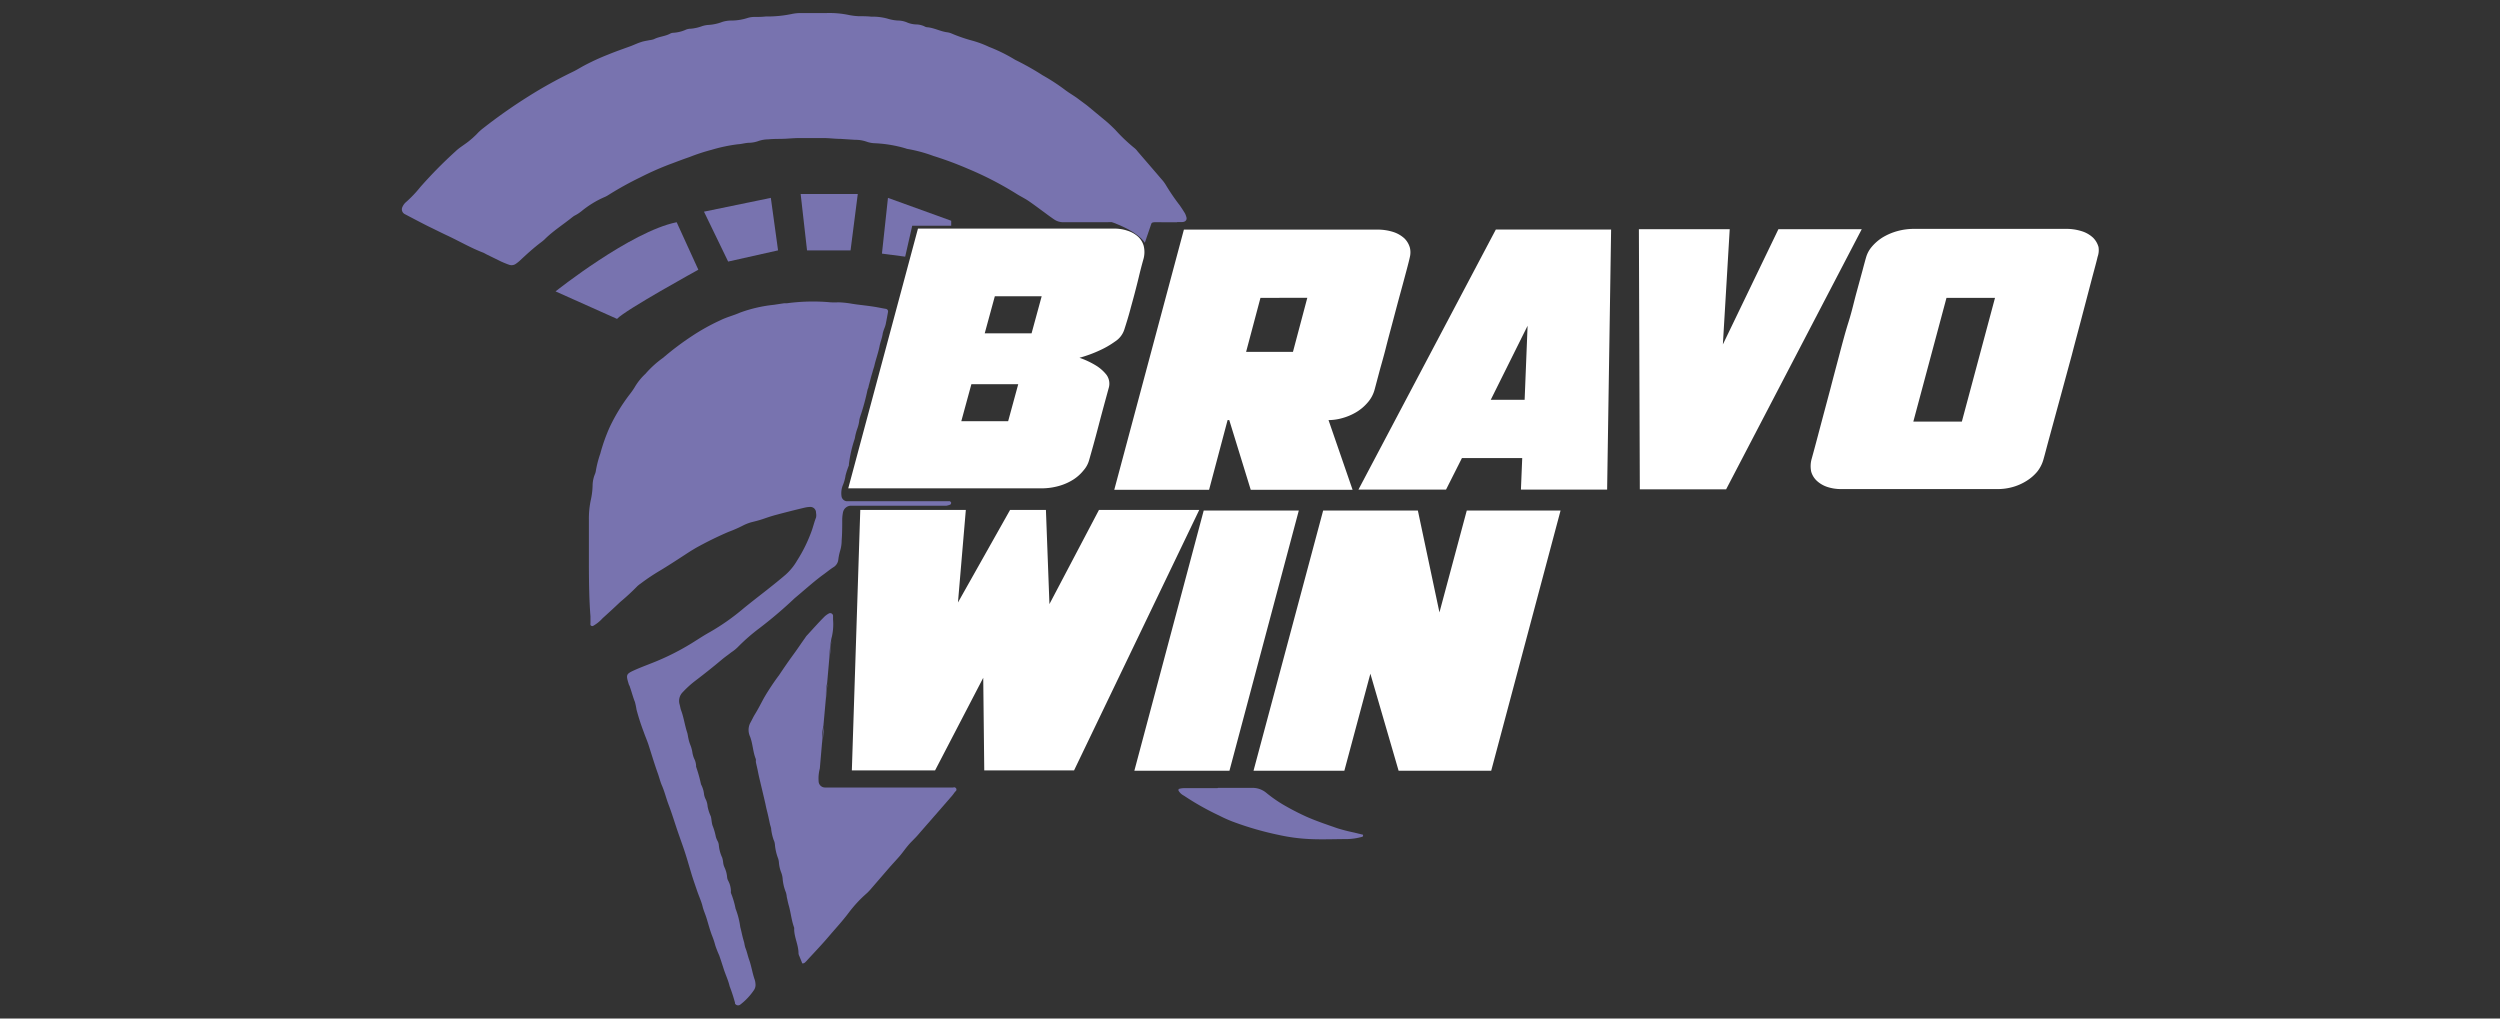 <?xml version="1.0" encoding="UTF-8"?>
<svg xmlns="http://www.w3.org/2000/svg" id="Layer_1" data-name="Layer 1" viewBox="0 0 270 110">
  <rect x="0" y="0" width="270" height="110" fill="#333333" stroke="none"/>
  <defs>
    <style>.cls-1{fill:#7873af;}.cls-2{fill:#fff;}</style>
  </defs>
  <path class="cls-1" d="M88.24,1.41c.35,0,.7,0,1,0a10.4,10.4,0,0,1,2.49.22,7.2,7.2,0,0,0,1,.12c.45,0,.9,0,1.35.05A6.14,6.14,0,0,1,95.81,2,4.64,4.64,0,0,0,97,2.22a2.51,2.51,0,0,1,1,.22,2.73,2.73,0,0,0,1,.2,2.28,2.28,0,0,1,.81.19.79.79,0,0,0,.29.11c.77.05,1.46.46,2.22.55a1.8,1.8,0,0,1,.5.15,17.17,17.17,0,0,0,2.26.77,11.21,11.21,0,0,1,1.75.66,17.44,17.44,0,0,1,2.71,1.33,1.62,1.62,0,0,0,.18.1,29.56,29.56,0,0,1,2.9,1.64A21.18,21.18,0,0,1,115,9.69c.47.36,1,.65,1.46,1s.79.57,1.16.88l1.93,1.6c.31.27.61.56.91.86a18.15,18.15,0,0,0,2.11,2,1.67,1.67,0,0,1,.28.31c.86,1,1.73,2,2.58,3a4,4,0,0,1,.5.67,22.65,22.65,0,0,0,1.47,2.15c.2.28.39.58.57.87a1.85,1.85,0,0,1,.15.39c.11.3-.07.54-.41.56h-.42l-1.88,0a4.36,4.36,0,0,0-.72,0,.68.68,0,0,0-.64.59,4.11,4.11,0,0,1-.12.61.78.78,0,0,1-.24.33.41.41,0,0,1-.48.05l-.49-.4c-.39-.35-.16-1.27-.67-1.41.1-.4-.49-.57-1.09-.08-.25-.13-.58.33-.86.32L119,24h-4.18a1.74,1.74,0,0,1-1-.32c-.34-.23-.68-.48-1-.72-.59-.43-1.17-.87-1.77-1.28-.41-.27-.85-.48-1.26-.74a36,36,0,0,0-5.27-2.72,37.7,37.7,0,0,0-3.72-1.38,15.73,15.73,0,0,0-2.71-.74,1.11,1.11,0,0,1-.3-.08,14.07,14.07,0,0,0-3.28-.55,2.88,2.88,0,0,1-.92-.17,3.65,3.65,0,0,0-1.23-.2L90.8,15c-.59,0-1.18-.08-1.77-.09-.91,0-1.81,0-2.71,0-.56,0-1.11.06-1.67.08s-1.11,0-1.67.06a3.31,3.31,0,0,0-1.12.2,3.25,3.25,0,0,1-.92.17c-.41,0-.82.14-1.24.16a17.4,17.4,0,0,0-2.85.6,20.67,20.67,0,0,0-2.38.78c-.62.21-1.24.45-1.86.68a31.53,31.53,0,0,0-3.43,1.5,35.54,35.54,0,0,0-3.47,1.92,2.51,2.51,0,0,1-.46.24,10.63,10.63,0,0,0-2.39,1.46,4.19,4.19,0,0,1-.69.47,1.86,1.86,0,0,0-.35.22c-1,.81-2.09,1.49-3,2.4a4.12,4.12,0,0,1-.4.33c-.81.61-1.55,1.29-2.31,2a4.47,4.47,0,0,1-.41.32.79.79,0,0,1-.7.1c-.29-.1-.58-.22-.87-.35l-1.59-.78c-.12-.06-.24-.14-.37-.19-1.33-.51-2.56-1.23-3.84-1.83-.69-.32-1.37-.67-2.06-1-.86-.43-1.72-.89-2.58-1.34a.58.58,0,0,1-.24-.73,1.5,1.5,0,0,1,.35-.51,13,13,0,0,0,1.58-1.65,47.75,47.75,0,0,1,3.8-3.86c.4-.39.88-.67,1.31-1a9.57,9.57,0,0,0,1-.88,5.16,5.16,0,0,1,.69-.63,56.61,56.61,0,0,1,4.86-3.42,48.6,48.6,0,0,1,4.73-2.63c.41-.19.8-.43,1.19-.65a25.34,25.34,0,0,1,2.75-1.27c.8-.33,1.62-.61,2.44-.91.35-.14.7-.3,1.06-.42s.61-.14.92-.21a2,2,0,0,0,.5-.11c.56-.29,1.22-.3,1.77-.61a.79.79,0,0,1,.3-.08,3.8,3.8,0,0,0,1.41-.35,1.44,1.44,0,0,1,.51-.09,4.7,4.7,0,0,0,1.22-.28,2.78,2.78,0,0,1,.71-.13A5,5,0,0,0,78,2.37a3.25,3.25,0,0,1,1-.15,5.76,5.76,0,0,0,1.74-.28,2.46,2.46,0,0,1,.72-.11c.41,0,.83,0,1.25-.05a12.92,12.92,0,0,0,2.9-.29,4.8,4.8,0,0,1,.93-.08c.56,0,1.11,0,1.67,0Z"></path>
  <path class="cls-1" d="M63.6,61.11c0-1.63,0-3.34,0-5a9.71,9.71,0,0,1,.2-2.08,8,8,0,0,0,.2-1.55,3.39,3.39,0,0,1,.23-1.22,1.42,1.42,0,0,0,.12-.4A11.46,11.46,0,0,1,64.83,49a19.25,19.25,0,0,1,1-2.83A19.53,19.53,0,0,1,68,42.6a7.67,7.67,0,0,0,.54-.77,6.37,6.37,0,0,1,1.17-1.46,10.91,10.91,0,0,1,1.92-1.74,30.25,30.25,0,0,1,3.08-2.32,22.16,22.16,0,0,1,3.09-1.72c.68-.34,1.43-.52,2.13-.83a15.16,15.16,0,0,1,3.64-.84l1.13-.17.31,0a21,21,0,0,1,4.69-.1,7.56,7.56,0,0,0,.83,0,10,10,0,0,1,1.45.15c.72.12,1.45.18,2.17.29.52.07,1,.18,1.54.27a.28.28,0,0,1,.22.31c-.08.44-.16.89-.25,1.33a2.81,2.81,0,0,1-.16.49,4.83,4.83,0,0,0-.16.5c-.06.48-.26.94-.35,1.41-.14.72-.4,1.4-.56,2.11-.05.2-.13.4-.18.6s-.14.46-.2.7-.16.6-.24.9c0,.14-.09.27-.12.4A24,24,0,0,1,92.9,45a2.33,2.33,0,0,0-.11.51,3.86,3.86,0,0,1-.21.81,6.71,6.71,0,0,0-.22.8,2.65,2.65,0,0,1-.06.3,13.59,13.59,0,0,0-.62,2.74s0,.07,0,.1a8.69,8.69,0,0,0-.36,1.09,4.35,4.35,0,0,1-.27,1,2.31,2.31,0,0,0-.17,1.22.63.63,0,0,0,.54.56c.38,0,.76,0,1.14,0h9c.35,0,.69,0,1,0,.05,0,.11.07.15.12s0,.23-.11.26a2.19,2.19,0,0,1-.4.11c-.38,0-.77,0-1.15,0H92.82c-.35,0-.7,0-1,0a.9.9,0,0,0-.78.73,4.41,4.41,0,0,0-.08.73c0,.76,0,1.53-.06,2.29a3.92,3.92,0,0,1-.17,1.13,5.78,5.78,0,0,0-.19.92,1.09,1.09,0,0,1-.53.84c-.41.26-.78.58-1.18.86-1,.74-2,1.65-3,2.48A46.85,46.85,0,0,1,82,67.86a20.41,20.41,0,0,0-2.29,2,4.19,4.19,0,0,1-.73.59c-.32.26-.67.49-1,.77-1,.84-2,1.63-3,2.39a10.91,10.91,0,0,0-1.23,1.13,1.34,1.34,0,0,0-.35,1.35c.06.2.08.41.15.6.3.79.4,1.62.66,2.41.07.2.08.41.13.61a4,4,0,0,0,.2.7,3.67,3.67,0,0,1,.23.8,2.79,2.79,0,0,0,.19.7,2,2,0,0,1,.22.8.34.34,0,0,0,0,.1,15.75,15.75,0,0,1,.53,1.9,2.94,2.94,0,0,1,.33,1.09,1.76,1.76,0,0,0,.16.49,2.08,2.08,0,0,1,.22.8,4.55,4.55,0,0,0,.35,1.08c.09.34.08.7.19,1a6.56,6.56,0,0,1,.35,1.2,2.22,2.22,0,0,0,.2.48,1.17,1.17,0,0,1,.12.39A4,4,0,0,0,78,92.63a2.71,2.71,0,0,1,.1.51,1.68,1.68,0,0,0,.13.5,3.21,3.21,0,0,1,.3,1.1.93.93,0,0,0,.12.39,2.5,2.5,0,0,1,.29,1.1.76.76,0,0,0,0,.21,9.1,9.1,0,0,1,.5,1.69,8.59,8.59,0,0,1,.51,2c.09.33.16.67.24,1s.13.47.19.7a4.19,4.19,0,0,0,.11.51c.18.42.26.87.41,1.29.26.72.36,1.49.62,2.21a1.87,1.87,0,0,1,.07.4,1,1,0,0,1-.17.7,6.62,6.62,0,0,1-1.5,1.58.38.38,0,0,1-.54-.14s0-.06,0-.09a18.48,18.48,0,0,0-.58-1.78c-.15-.64-.44-1.24-.64-1.86s-.32-1-.49-1.48a10.78,10.78,0,0,1-.42-1.07,8.55,8.55,0,0,0-.36-1.08c-.22-.58-.38-1.19-.56-1.78s-.35-.91-.46-1.38-.4-1.11-.59-1.67-.41-1.18-.59-1.77c-.3-1-.56-1.94-.89-2.89s-.58-1.63-.85-2.46-.47-1.45-.74-2.16-.41-1.33-.69-2c-.2-.44-.31-.92-.47-1.37-.36-1-.66-2-1-3.07-.15-.46-.35-.91-.51-1.37a23.88,23.88,0,0,1-.8-2.48,6.83,6.83,0,0,0-.17-.81c-.22-.55-.36-1.12-.56-1.68,0-.06-.07-.12-.09-.19-.33-1.08-.34-1.14.66-1.59.63-.28,1.28-.52,1.93-.78a26.79,26.79,0,0,0,3.91-1.93c.74-.44,1.46-.94,2.22-1.36a24.34,24.34,0,0,0,3.66-2.57c.83-.68,1.69-1.34,2.53-2,.68-.54,1.36-1.08,2-1.63a6.12,6.12,0,0,0,1.25-1.53,16,16,0,0,0,1.6-3.27c.16-.46.27-.93.45-1.38a1.28,1.28,0,0,0,0-.52.61.61,0,0,0-.67-.63,3.2,3.2,0,0,0-.62.09c-1,.24-2,.49-3,.76-.5.13-1,.3-1.49.47-.33.11-.67.2-1,.28a4.86,4.86,0,0,0-1.17.44,14.54,14.54,0,0,1-1.52.66,39,39,0,0,0-3.55,1.75l-.53.32c-1.08.7-2.15,1.41-3.24,2.07a22.76,22.76,0,0,0-2.17,1.45,2.91,2.91,0,0,0-.33.26A24.36,24.36,0,0,1,67,65q-.95.9-1.92,1.77a4,4,0,0,1-1.05.84.24.24,0,0,1-.26-.11.84.84,0,0,1,0-.2c0-.25,0-.49,0-.73C63.63,64.8,63.61,63,63.6,61.11Z"></path>
  <path class="cls-1" d="M103.15,85.5a5.1,5.1,0,0,1-.31.42c-1.25,1.45-2.52,2.89-3.77,4.33-.32.36-.68.68-1,1.06s-.59.78-.9,1.14-.75.83-1.12,1.25l-1.91,2.21a6,6,0,0,1-.49.53,13.85,13.85,0,0,0-2,2.15c-.63.84-1.33,1.6-2,2.38-.84,1-1.72,1.91-2.58,2.85-.12.12-.23.26-.43.22-.1-.27-.21-.53-.31-.78a.8.8,0,0,1-.09-.3c0-.87-.44-1.68-.47-2.55a1.46,1.46,0,0,0,0-.22c-.28-.75-.35-1.54-.56-2.32-.1-.32-.16-.67-.24-1a2.1,2.1,0,0,0-.1-.51,5,5,0,0,1-.35-1.52,2.36,2.36,0,0,0-.15-.61,3.75,3.75,0,0,1-.24-1,2.09,2.09,0,0,0-.09-.51,5.41,5.41,0,0,1-.35-1.52,1.43,1.43,0,0,0-.14-.5,5.36,5.36,0,0,1-.26-1.12c0-.2-.1-.4-.14-.6-.09-.42-.17-.82-.27-1.22s-.15-.61-.21-.92c-.2-.87-.41-1.75-.62-2.63-.07-.3-.14-.61-.2-.92s-.15-.67-.22-1a1.67,1.67,0,0,0,0-.31c-.32-.77-.32-1.64-.62-2.42A1.7,1.7,0,0,1,81,78.13c.19-.33.34-.68.54-1,.36-.58.67-1.21,1-1.81a26.74,26.74,0,0,1,1.61-2.42c.51-.76,1-1.48,1.55-2.23s.83-1.2,1.26-1.79a1.61,1.61,0,0,1,.25-.32c.6-.65,1.17-1.3,1.78-1.91a2.13,2.13,0,0,1,.5-.38.31.31,0,0,1,.48.22c0,.14,0,.29,0,.43a6,6,0,0,1-.13,1.85,3.29,3.29,0,0,0-.09.43,11.39,11.39,0,0,0-.17,1.73v0l-.25,2.86v0a4.63,4.63,0,0,0-.13,1c0,.19,0,.38,0,.58l-.27,3a6.8,6.8,0,0,0-.15,1.18c0,.23,0,.45,0,.67L88.54,83a4.17,4.17,0,0,0-.13,1.36.69.69,0,0,0,.66.69c.35,0,.7,0,1.05,0h7.93c1.36,0,2.7,0,4.06,0l.84,0A.24.24,0,0,1,103.15,85.5Z"></path>
  <path class="cls-1" d="M131.54,85.09h3.65a2.33,2.33,0,0,1,1.54.51,14.68,14.68,0,0,0,1.78,1.26,27.39,27.39,0,0,0,2.58,1.34c1.08.48,2.2.85,3.31,1.24a18.68,18.68,0,0,0,1.82.47l.91.22c.08,0,.1.09.07.17a.12.12,0,0,1-.07.07,6.51,6.51,0,0,1-1.64.25c-1.32,0-2.64.06-4,0a19.55,19.55,0,0,1-3.4-.45,33.68,33.68,0,0,1-5-1.45,15,15,0,0,1-1.42-.64,29.1,29.1,0,0,1-3.81-2.15,1.39,1.39,0,0,1-.59-.56s0-.16.06-.17a2.17,2.17,0,0,1,.51-.08h3.64Z"></path>
  <path class="cls-2" d="M123.47,28.06c-.19.68-.35,1.31-.49,1.9s-.29,1.16-.44,1.74-.32,1.17-.49,1.81-.38,1.32-.62,2.07a2.41,2.41,0,0,1-1,1.3,9.69,9.69,0,0,1-1.64.95,13.82,13.82,0,0,1-2.21.81,9,9,0,0,1,1.79.84,4.33,4.33,0,0,1,1.13,1,1.62,1.62,0,0,1,.24,1.43c-.37,1.36-.75,2.74-1.12,4.16s-.71,2.63-1,3.64a2.77,2.77,0,0,1-.58,1.07,4.59,4.59,0,0,1-1.1,1,5.79,5.79,0,0,1-1.57.7,6.9,6.9,0,0,1-2,.26H91.61l7.53-28.05h21.13a4.44,4.44,0,0,1,1.51.23,3.12,3.12,0,0,1,1.13.64,2.12,2.12,0,0,1,.61,1A2.81,2.81,0,0,1,123.47,28.06ZM104.91,41.49l-1.09,4h5.06l1.09-4ZM107.44,32l-1.09,4h5.06l1.09-4Z"></path>
  <path class="cls-2" d="M152.27,27.74c-.07.33-.2.84-.39,1.55s-.4,1.5-.65,2.41-.5,1.86-.77,2.88-.54,2-.79,3-.5,1.82-.71,2.61-.37,1.4-.49,1.84a3.46,3.46,0,0,1-.76,1.44,4.94,4.94,0,0,1-1.26,1.06,6.13,6.13,0,0,1-1.5.63,5.55,5.55,0,0,1-1.47.21l2.6,7.53h-11l-2.32-7.53h-.18l-2,7.53H120.34l7.52-28.1,7.71,0h13.08a5.51,5.51,0,0,1,1.84.26,3.23,3.23,0,0,1,1.2.7,2.29,2.29,0,0,1,.58,1A2.15,2.15,0,0,1,152.27,27.74Zm-16.14,4.43L134.58,38h5.06l1.55-5.84Z"></path>
  <path class="cls-2" d="M173.57,52.88h-9.31l.14-3.41h-6.51l-1.72,3.41h-9.46l14.84-28.09H174ZM161,43.18h3.66l.32-8Z"></path>
  <path class="cls-2" d="M186.42,52.85H177.1l-.1-28.1h9.81l-.74,12.45,6-12.45h9Z"></path>
  <path class="cls-2" d="M226.54,27.74c-.07.33-.25,1-.55,2.11l-1,3.81c-.38,1.47-.8,3-1.24,4.7l-1.29,4.75c-.41,1.5-.77,2.83-1.09,4s-.53,2-.65,2.41a3.78,3.78,0,0,1-.7,1.42,4.78,4.78,0,0,1-1.16,1,5.65,5.65,0,0,1-1.46.65,6,6,0,0,1-1.64.23H198.87a4.76,4.76,0,0,1-1.52-.23,3.09,3.09,0,0,1-1.12-.65,2.17,2.17,0,0,1-.62-1,2.9,2.9,0,0,1,.06-1.42c.09-.33.24-.87.44-1.62l.7-2.64.88-3.3c.31-1.2.63-2.4.95-3.61s.63-2.4,1-3.57.6-2.23.86-3.18l.67-2.46c.18-.69.31-1.15.38-1.39a3.06,3.06,0,0,1,.58-1.07,5,5,0,0,1,1.13-1,6.35,6.35,0,0,1,1.58-.7,6.76,6.76,0,0,1,2-.26h16.18a5.51,5.51,0,0,1,1.84.26,3.15,3.15,0,0,1,1.2.7,2.29,2.29,0,0,1,.58,1A2.15,2.15,0,0,1,226.54,27.74Zm-16.32,4.43-3.58,13.36h5.24l3.58-13.36Z"></path>
  <path class="cls-2" d="M116,83.2h-9.7l-.11-10-5.2,10H92l.91-28.13h11.4l-.85,10,5.63-10h3.87l.38,10.17,5.35-10.17h10.83Z"></path>
  <path class="cls-2" d="M132.78,83.24H122.51L130,55.14h10.27Z"></path>
  <path class="cls-2" d="M161.05,83.24h-10L148,72.76l-2.81,10.48h-9.81l7.52-28.1h10.23l2.33,11,2.95-11h10.13Z"></path>
  <polygon class="cls-1" points="95.25 27.39 95.9 21.37 102.73 23.84 102.73 24.38 98.52 24.38 97.76 27.72 95.25 27.39"></polygon>
  <polygon class="cls-1" points="86.47 20.95 87.16 27.04 91.86 27.04 92.64 20.95 86.47 20.95"></polygon>
  <polygon class="cls-1" points="76.03 22.86 78.64 28.25 84.03 27.04 83.25 21.37 76.03 22.86"></polygon>
  <path class="cls-1" d="M60,31.47S68.12,25,73.08,24l2.34,5.13s-7.91,4.35-8.78,5.31Z"></path>
  <path class="cls-1" d="M114,23.7h5.67c.79.31.25.22.45.3.61.24,2.7,1,3.52,2.22L124.4,24l2.76,0-6.59-3Z"></path>
  <path class="cls-1" d="M89,78.43l-.17,1.85c0-.22,0-.44,0-.67A6.8,6.8,0,0,1,89,78.43Z"></path>
  <path class="cls-1" d="M89.23,74.85a4.63,4.63,0,0,1,.13-1l-.14,1.57C89.22,75.23,89.22,75,89.23,74.85Z"></path>
  <path class="cls-1" d="M89.79,69.18l-.17,1.73A11.39,11.39,0,0,1,89.79,69.18Z"></path>
</svg>
